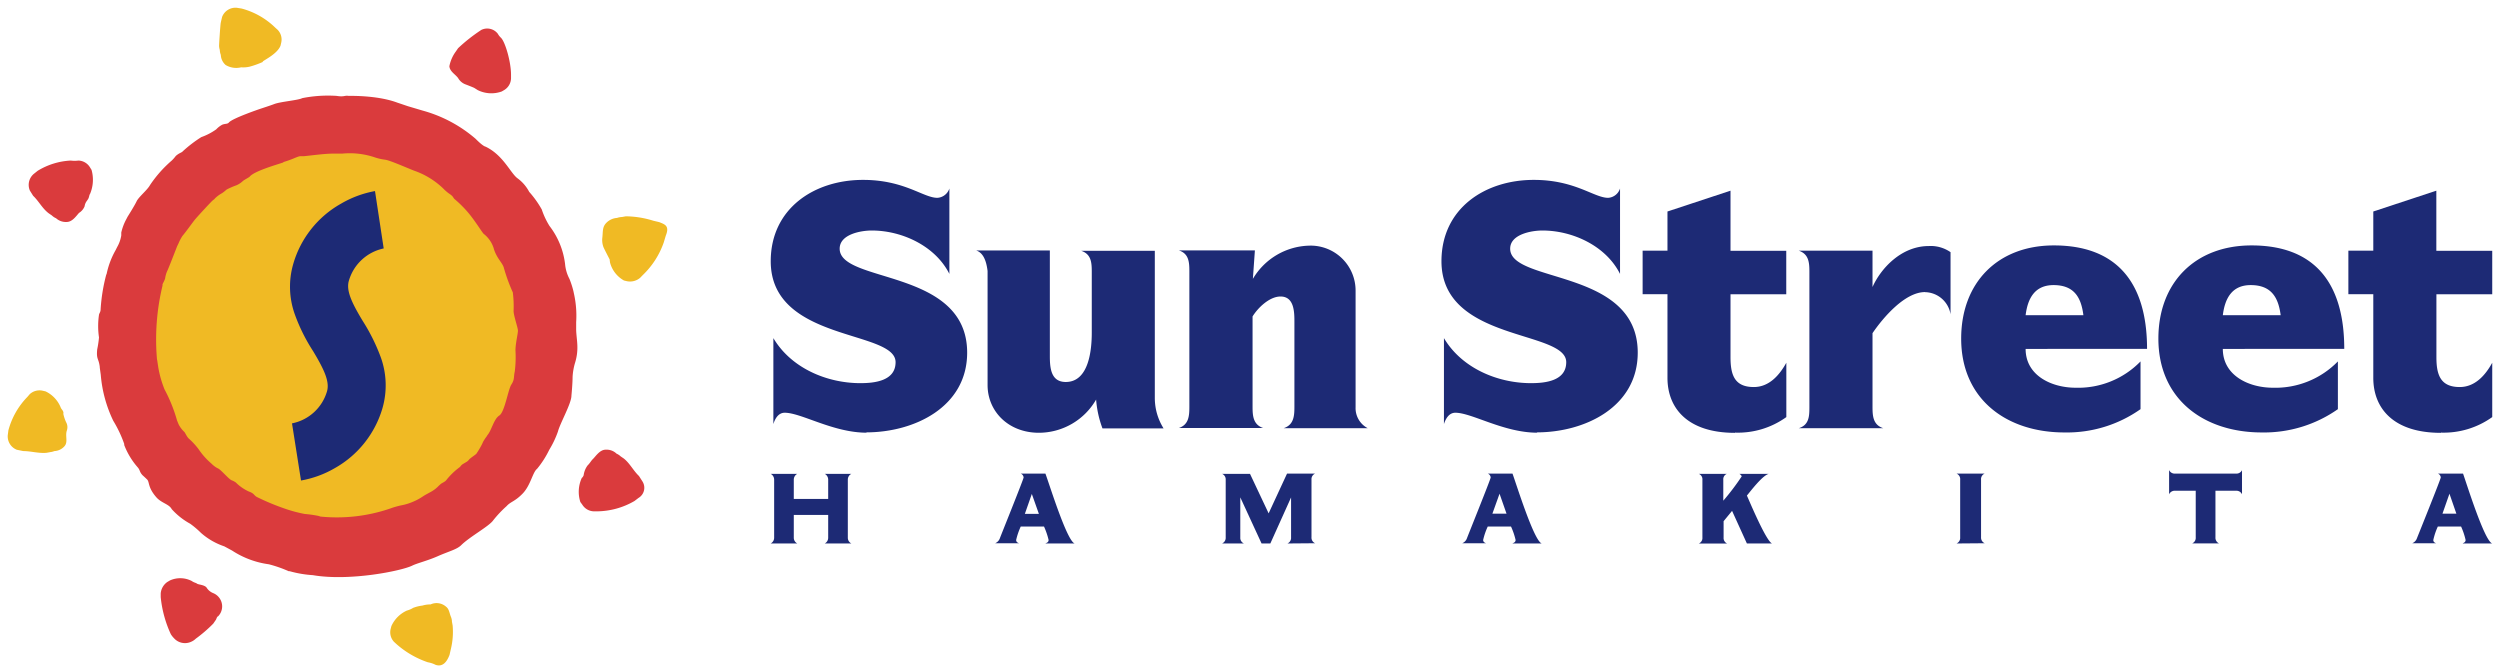 <svg id="レイヤー_2" data-name="レイヤー 2" xmlns="http://www.w3.org/2000/svg" viewBox="0 0 322 86"><defs><style>.cls-1{fill:#f0ba24;}.cls-2{fill:#da3b3d;}.cls-3{fill:#1d2a75;}</style></defs><title>logo</title><path class="cls-1" d="M43.14,68.19A24.73,24.73,0,1,0,18.41,43.47,24.74,24.74,0,0,0,43.14,68.19"/><path class="cls-2" d="M37.3,73.57a14.24,14.24,0,0,0,3,.51c4.7.81,11.4-.54,12.8-1.23.62-.31,2-.64,3.28-1.21,1.48-.65,2.43-.86,3-1.4C60.53,69.1,63,67.79,63.54,67a14.58,14.58,0,0,1,1.71-1.81c.52-.59,1.05-.57,2.07-1.62s1.29-2.75,1.85-3.18a12,12,0,0,0,1.57-2.45h0a12.19,12.19,0,0,0,1.12-2.35c.27-1.06,1.74-3.62,1.74-4.62,0,0,.15-1.51.15-2.44a7.91,7.91,0,0,1,.29-1.71c.59-1.85.21-3,.17-4.32,0-.36,0-.71,0-1a13.08,13.08,0,0,0-.41-4.19l.12.46a11.54,11.54,0,0,0-.57-1.84,5.07,5.07,0,0,1-.57-1.94,10,10,0,0,0-2-4.88,9.8,9.8,0,0,1-1-2.13,12.8,12.8,0,0,0-1.62-2.27,5.09,5.09,0,0,0-1.51-1.75c-.9-.66-1.84-3-4.13-4.08,0,0-.27,0-1.26-1a17.53,17.53,0,0,0-6.8-3.63l-1.92-.57h0l-1.33-.45.29.12c-2.55-1.09-6.32-1-6.61-1-.53-.08-.55.16-1.53,0a17,17,0,0,0-4.43.29c-.52.28-2.82.45-3.63.77-.29.12-1.82.62-1.82.62s-3.56,1.21-4,1.75c-.19.22-.47.13-.85.28a3,3,0,0,0-.78.6,7.82,7.82,0,0,1-1.92,1,16.57,16.57,0,0,0-2.37,1.81c-.18.22-.42.18-.92.62a4.81,4.81,0,0,1-.52.59,15.69,15.69,0,0,0-2.8,3.16c-.33.62-1.46,1.53-1.72,2.08s-1,1.73-1.17,2l-.15.29a6.76,6.76,0,0,0-.66,1.74l0,.18,0,.19a4.4,4.4,0,0,1-.53,1.5l-.2.4a10.53,10.53,0,0,0-1.18,3.18l0-.12a22.8,22.8,0,0,0-.75,4.55c0,.36-.15.46-.21.71a10,10,0,0,0,0,2.92A13.1,13.1,0,0,1,12.52,45c-.13,1.34.19,1.11.33,2.26v0l0,.08.13.95a16.74,16.74,0,0,0,1.61,5.91v0l0,0A15.77,15.77,0,0,1,16,57.18l0,.07,0,.07a9.57,9.57,0,0,0,1.76,2.9c.3.36.2.57.61,1,0,0,.23.2.57.53s.07,1,1.18,2.28c.67.78,1.65.88,2,1.55a9,9,0,0,0,2.38,1.88,11.57,11.57,0,0,1,1.39,1.18,8.73,8.73,0,0,0,3,1.73l1,.54a11.45,11.45,0,0,0,4.74,1.77,16.23,16.23,0,0,1,2.55.89m-5.21-10.3a5.73,5.73,0,0,1-1.6-1.13,2.56,2.56,0,0,0-.56-.29c-.35-.17-1.12-1.08-1.61-1.45-.15-.09-.28-.14-.41-.23a3.61,3.61,0,0,1-.58-.48,9,9,0,0,1-1.62-1.82,9.51,9.51,0,0,0-1.18-1.3c-.33-.25-.5-.73-.66-.93a3.52,3.52,0,0,1-.75-1c-.19-.47,0,0,0,0l-.2-.49a19.85,19.85,0,0,0-1.61-4,13.85,13.85,0,0,1-.8-2.81l-.16-1.06,0,.12a29.56,29.56,0,0,1,.7-9.6v-.12c0-.15.24-.46.34-.83a3.55,3.55,0,0,1,.24-.88c.19-.36,1.29-3.23,1.32-3.29l.18-.37a5.55,5.55,0,0,1,.48-.91c.47-.55,1.5-2,1.67-2.18.4-.47,2-2.2,2.23-2.4s.15-.07.28-.25a4.07,4.07,0,0,1,.93-.69,5.07,5.07,0,0,0,.58-.46,10.22,10.22,0,0,1,1.31-.57,3,3,0,0,0,.81-.55c.2-.16.77-.45.86-.55.55-.68,3.32-1.49,3.65-1.61l-.15.05.91-.29-.16,0a13.32,13.32,0,0,0,1.55-.55c.55-.22.59-.23.8-.23l.38,0c1.34-.14,2.71-.34,4-.34h1a10.12,10.12,0,0,1,4.17.5,6.84,6.84,0,0,0,1.29.29c.57.06,2.69,1,3.73,1.41a10.22,10.22,0,0,1,3.8,2.34,5,5,0,0,0,.75.64,2.72,2.72,0,0,1,.38.3l.25.35a14.83,14.83,0,0,1,1.87,1.87c.91,1.11,1.74,2.49,1.93,2.65a3.74,3.74,0,0,1,1.32,2c.42,1.26,1.14,1.75,1.29,2.45a22.44,22.44,0,0,0,1.13,3.08,14.15,14.15,0,0,1,.1,2.4c0,.57.55,2.13.56,2.51s-.29,1.51-.32,2.51a15,15,0,0,1-.09,2.79c-.16.67,0,1-.43,1.65s-.86,3.56-1.56,4-1,1.91-1.51,2.5a1.14,1.14,0,0,0-.11.18,5.67,5.67,0,0,0-.47.71s-.13.3-.16.35a11.18,11.18,0,0,1-.71,1.19c-.13.14-.82.58-.94.75a1.14,1.14,0,0,1-.39.33l-.3.18c-.38.22-.33.3-.51.46a9,9,0,0,0-1.73,1.67c-.13.19-.51.35-.66.46a6,6,0,0,0-.49.45,4.26,4.26,0,0,1-1,.69c-.19.11-.41.22-.68.38l-.37.24a6.94,6.94,0,0,1-1.17.6,6.85,6.85,0,0,1-1.44.43c-.44.09-1.05.28-1.05.28a21.21,21.21,0,0,1-9.66,1.13l.3,0a15.3,15.3,0,0,0-2-.3,17.53,17.53,0,0,1-2.55-.68A30.77,30.77,0,0,1,33.06,64c-.39-.24-.31-.44-1-.69"/><path class="cls-3" d="M38.77,61.89a13.23,13.23,0,0,0,4.38-1.61,13.05,13.05,0,0,0,6.11-7.7,10.65,10.65,0,0,0-.19-6.49,24.28,24.28,0,0,0-2.35-4.75c-1.45-2.4-2.16-3.94-1.78-5.2A5.93,5.93,0,0,1,49.42,32h0l-1.12-7.39a13.38,13.38,0,0,0-4.37,1.62A13.05,13.05,0,0,0,37.77,34a10.52,10.52,0,0,0,.2,6.48,23,23,0,0,0,2.36,4.75c1.44,2.4,2.16,3.95,1.78,5.2a5.88,5.88,0,0,1-4.5,4.1h0Z"/><path class="cls-1" d="M78.51,33.34l.06.47a3.74,3.74,0,0,0,1.8,2.32l.38.09a2,2,0,0,0,1.7-.44l.35-.36a10.64,10.64,0,0,0,2.69-4.19l.26-.87c.52-1.28-.12-1.46-.84-1.75l-.76-.18a12.3,12.3,0,0,0-3.54-.57l-.5.09a2.18,2.18,0,0,0-.64.12,2.12,2.12,0,0,0-1.38.64c-.54.55-.41,1.13-.52,2a2.66,2.66,0,0,0,.14,1.08c.06.18.8,1.6.8,1.6"/><path class="cls-1" d="M33.82,7.94c.24-.23,1.89-1,2.31-2.05l.09-.39a1.79,1.79,0,0,0-.44-1.64l-.35-.32a9.81,9.81,0,0,0-4.31-2.44L30.49,1a1.85,1.85,0,0,0-1.88,1.17s-.13.54-.18.78-.22,2.72-.21,3a1.94,1.94,0,0,0,.09.48,1.93,1.93,0,0,0,.13.64,1.83,1.83,0,0,0,.62,1.3,2.64,2.64,0,0,0,2,.3,3.57,3.57,0,0,0,1.12-.09,11.33,11.33,0,0,0,1.69-.61"/><path class="cls-1" d="M8.18,53.27c0-.43-.27-.49-.39-.86a3.94,3.94,0,0,0-1.92-2l-.39-.09a1.86,1.86,0,0,0-1.65.45l-.31.36a9.77,9.77,0,0,0-2.44,4.3L1,56.05a1.85,1.85,0,0,0,1.17,1.88L3,58.1c1,0,2,.32,3,.22l.49-.09A1.83,1.83,0,0,0,7,58.1a1.85,1.85,0,0,0,1.3-.62c.49-.55.08-1.28.3-2a1.32,1.32,0,0,0-.09-1.11,5.29,5.29,0,0,1-.37-1.14"/><path class="cls-1" d="M53.25,78.27a3,3,0,0,1-.84.37,4,4,0,0,0-2,2l-.1.39a1.8,1.8,0,0,0,.44,1.64l.35.32a11.89,11.89,0,0,0,4,2.31,3.45,3.45,0,0,1,1,.33c1,.34,1.51-.52,1.8-1.28l.18-.79a9.33,9.33,0,0,0,.22-3l-.09-.49a1.66,1.66,0,0,0-.13-.62c-.21-.52-.23-1-.62-1.3a1.84,1.84,0,0,0-2-.3A3.6,3.6,0,0,0,54.4,78a4.79,4.79,0,0,0-1.15.28"/><path class="cls-2" d="M64.51,4.85a2,2,0,0,1-.39-.5A1.72,1.72,0,0,0,62,3.85,21.74,21.74,0,0,0,59,6.21l-.28.41a4.69,4.69,0,0,0-.84,1.91c.05.72.89,1.11,1.17,1.6a1.81,1.81,0,0,0,.86.72s1.08.41,1.2.49l.43.27a3.94,3.94,0,0,0,3.09.17l.34-.2a1.81,1.81,0,0,0,.85-1.48l0-.48c0-1.67-.76-4.27-1.31-4.77"/><path class="cls-2" d="M11.21,25.82c.31-.32.24-.66.39-.85a4.66,4.66,0,0,0,.19-3.09l-.21-.34a1.81,1.81,0,0,0-1.47-.86,3.85,3.85,0,0,1-1,0A9,9,0,0,0,4.85,22l-.5.4a1.85,1.85,0,0,0-.5,2.15l.42.67c.73.69,1.17,1.62,2,2.25l.41.28a1.76,1.76,0,0,0,.54.36,1.87,1.87,0,0,0,1.36.48c.73,0,1.21-.74,1.6-1.17a1.74,1.74,0,0,0,.72-.86,1.43,1.43,0,0,1,.37-.78"/><path class="cls-2" d="M25.39,75.19c-.13-.13-.4-.14-.68-.35a3.23,3.23,0,0,0-2.82-.08l-.34.2a2,2,0,0,0-.85,1.48l0,.47A14.87,14.87,0,0,0,22,81.68a2.85,2.85,0,0,0,.4.51,1.9,1.9,0,0,0,2.15.5,2,2,0,0,0,.67-.43,18.18,18.18,0,0,0,2.25-1.94l.28-.41c.15-.16.14-.45.35-.54A1.82,1.82,0,0,0,28.61,78a1.85,1.85,0,0,0-1.16-1.61,1.77,1.77,0,0,1-.85-.72c-.28-.35-1.08-.37-1.21-.49"/><path class="cls-2" d="M75.19,61.16a.84.84,0,0,1-.26.41,4.28,4.28,0,0,0-.18,3.09L75,65a1.8,1.8,0,0,0,1.48.86l.47,0a9.78,9.78,0,0,0,4.77-1.33l.51-.39a1.52,1.52,0,0,0,.5-2.16l-.43-.67c-.72-.68-1.16-1.62-1.95-2.25l-.41-.28a1.81,1.81,0,0,0-.53-.35A1.85,1.85,0,0,0,78,57.92c-.74,0-1.29.87-1.6,1.17s-.38.53-.72.86a2.76,2.76,0,0,0-.5,1.21"/><path class="cls-3" d="M260.9,44.94c0,3.4,3.29,5,6.47,5a11.2,11.2,0,0,0,8.33-3.39V52.7a16.44,16.44,0,0,1-9.8,3c-7.44,0-13.3-4.26-13.3-12.09,0-7.19,4.69-12,11.94-12,7.94,0,12,4.62,12,13.32Zm3.6-8.22c-2.47,0-3.34,1.78-3.6,3.88h7.44c-.29-2.36-1.24-3.88-3.85-3.88"/><path class="cls-3" d="M286.3,44.94c0,3.4,3.3,5,6.47,5a11.24,11.24,0,0,0,8.35-3.39V52.7a16.55,16.55,0,0,1-9.8,3c-7.45,0-13.32-4.26-13.32-12.09,0-7.19,4.71-12,12-12,7.93,0,11.94,4.62,11.94,13.32Zm3.59-8.22c-2.46,0-3.33,1.78-3.59,3.88h7.45c-.3-2.36-1.26-3.88-3.86-3.88"/><path class="cls-3" d="M141.21,51.41a8.53,8.53,0,0,1-7.4,4.33c-3.92,0-6.61-2.75-6.61-6.15l0-14.69c-.17-1.39-.59-2.35-1.47-2.64h9.49V45.85c0,1.53.13,3.35,2.05,3.35,3,0,3.35-4.19,3.35-6.34V35c0-1.21-.08-2.27-1.37-2.7h9.49l0,18.95a7.39,7.39,0,0,0,1.13,3.93H142a13.38,13.38,0,0,1-.82-3.72"/><path class="cls-3" d="M223.46,55.75c-6.08,0-8.69-3.16-8.69-7.08,0,0,0-7,0-10.78h-3.2v-5.6h3.2V27.24l8.12-2.68v7.74h7.18v5.6h-7.18V46c0,2.22.47,3.85,3,3.85,2,0,3.32-1.56,4.19-3.13v7a10.67,10.67,0,0,1-6.63,2"/><path class="cls-3" d="M314.38,55.75c-6.11,0-8.7-3.16-8.7-7.08,0,0,0-7,0-10.78h-3.21v-5.6h3.21V27.24l8.12-2.68v7.74H321v5.6h-7.19V46c0,2.22.48,3.85,3,3.85,2,0,3.33-1.56,4.19-3.13v7a10.73,10.73,0,0,1-6.62,2"/><path class="cls-3" d="M247.94,37.62c-2.59,0-5.39,3.28-6.76,5.29v9.52c0,1.19.09,2.3,1.38,2.72H231.69c1.32-.42,1.36-1.53,1.36-2.72V35c0-1.19-.08-2.27-1.36-2.71h9.49v4.68c1.07-2.4,3.71-5.28,7.25-5.28a4.47,4.47,0,0,1,2.8.79v8a3.4,3.4,0,0,0-3.29-2.85"/><path class="cls-3" d="M161.37,35.92a8.68,8.68,0,0,1,7.23-4.28,5.79,5.79,0,0,1,6,5.81l0,15a2.91,2.91,0,0,0,1.56,2.7H165.34c1.29-.43,1.38-1.54,1.38-2.73V41.51c0-1.27,0-3.32-1.79-3.32-1.42,0-2.91,1.45-3.6,2.57V52.4c0,1.19.09,2.3,1.37,2.73H151.83c1.28-.43,1.36-1.54,1.36-2.73V34.93c0-1.2-.08-2.27-1.36-2.68h9.8Z"/><path class="cls-3" d="M111.62,55.73c-4.31,0-8.42-2.57-10.55-2.57-.82,0-1.25.77-1.46,1.46V43.55c2.27,3.83,6.84,5.8,11.21,5.8,1.83,0,4.53-.29,4.53-2.7,0-4.18-16.08-2.59-16.08-13,0-6.81,5.62-10.48,11.89-10.48,5.33,0,7.76,2.31,9.57,2.31a1.73,1.73,0,0,0,1.55-1.2v11c-1.8-3.59-6.09-5.59-10-5.59-1.36,0-4.13.47-4.13,2.34,0,4.5,16.42,2.53,16.42,13.39,0,7-6.8,10.27-13,10.27"/><path class="cls-3" d="M198,55.73c-4.32,0-8.43-2.57-10.55-2.57-.82,0-1.25.77-1.47,1.46V43.55c2.27,3.83,6.85,5.8,11.22,5.8,1.84,0,4.53-.29,4.53-2.7,0-4.18-16.07-2.59-16.07-13,0-6.81,5.61-10.48,11.89-10.48,5.33,0,7.76,2.31,9.58,2.31a1.72,1.72,0,0,0,1.53-1.2v11c-1.8-3.59-6.08-5.59-10-5.59-1.36,0-4.15.47-4.15,2.34,0,4.5,16.43,2.53,16.43,13.39,0,7-6.8,10.27-13,10.27"/><path class="cls-3" d="M102.24,69.27a.83.83,0,0,0,.45.73H99.26a.82.82,0,0,0,.45-.73V61.76a.84.84,0,0,0-.45-.73h3.43a.85.85,0,0,0-.45.73v2.5h4.43v-2.5a.85.85,0,0,0-.44-.73h3.43a.83.83,0,0,0-.46.73v7.51a.81.81,0,0,0,.46.73h-3.43a.83.83,0,0,0,.44-.73V66.32h-4.43Z"/><path class="cls-3" d="M165.82,70a.78.78,0,0,0,.47-.78V64.07h0L163.62,70h-1.13l-2.74-5.94h0v5.16a.78.78,0,0,0,.47.78h-2.82a.79.79,0,0,0,.47-.78V61.8a.77.77,0,0,0-.47-.77H161l2.4,5.09L165.77,61h3.62a.77.77,0,0,0-.47.77v7.42a.78.78,0,0,0,.47.78Z"/><path class="cls-3" d="M134.64,70h3.78c-1-.3-3.29-7.72-3.77-9h-3.18a.58.58,0,0,1,.37.5c0,.21-2.92,7.45-3.05,7.81a1.1,1.1,0,0,1-.61.66h3.07c-.2-.07-.37-.18-.37-.42a9.14,9.14,0,0,1,.59-1.73h3a9.53,9.53,0,0,1,.59,1.73c0,.24-.17.35-.37.42M132,66.19l.9-2.57h0l.91,2.57Z"/><path class="cls-3" d="M194.8,70h3.78c-1-.3-3.3-7.72-3.77-9h-3.18a.59.59,0,0,1,.37.5c0,.21-2.92,7.45-3.05,7.81a1.1,1.1,0,0,1-.61.66h3.06c-.19-.07-.37-.18-.37-.42a8.79,8.79,0,0,1,.59-1.73h3a9.14,9.14,0,0,1,.59,1.73c0,.24-.18.35-.37.42m-2.62-3.81.92-2.57h0l.9,2.57Z"/><path class="cls-3" d="M225,70l-1.91-4.2L222,67.13v2.1a.78.78,0,0,0,.46.78H218.8a.77.77,0,0,0,.47-.78V61.8a.75.75,0,0,0-.47-.77h3.62a.75.75,0,0,0-.46.77v2.69h0a30.85,30.85,0,0,0,2.37-3.13c0-.1-.22-.3-.31-.33h3.8c-.86.23-2.44,2.36-2.82,2.8.15.3,2.46,5.88,3.24,6.17Z"/><path class="cls-3" d="M252,70a.78.78,0,0,0,.47-.78V61.8A.77.77,0,0,0,252,61h3.63a.76.76,0,0,0-.47.77v7.42a.79.79,0,0,0,.47.78Z"/><path class="cls-3" d="M288,61h-7.84a.78.78,0,0,1-.78-.46v3.13a.78.78,0,0,1,.78-.46h2.65v6a.77.77,0,0,1-.46.78h3.46a.79.79,0,0,1-.46-.78v-6H288a.77.77,0,0,1,.77.46V60.56A.79.79,0,0,1,288,61"/><path class="cls-3" d="M317.22,70H321c-1-.3-3.3-7.72-3.76-9H314a.58.58,0,0,1,.37.5c0,.21-2.92,7.45-3.06,7.81a1.1,1.1,0,0,1-.61.66h3.07c-.2-.07-.36-.18-.36-.42a8.73,8.73,0,0,1,.58-1.73h3a9.1,9.1,0,0,1,.58,1.73c0,.24-.17.35-.36.42m-2.62-3.81.9-2.57h0l.89,2.57Z"/></svg>